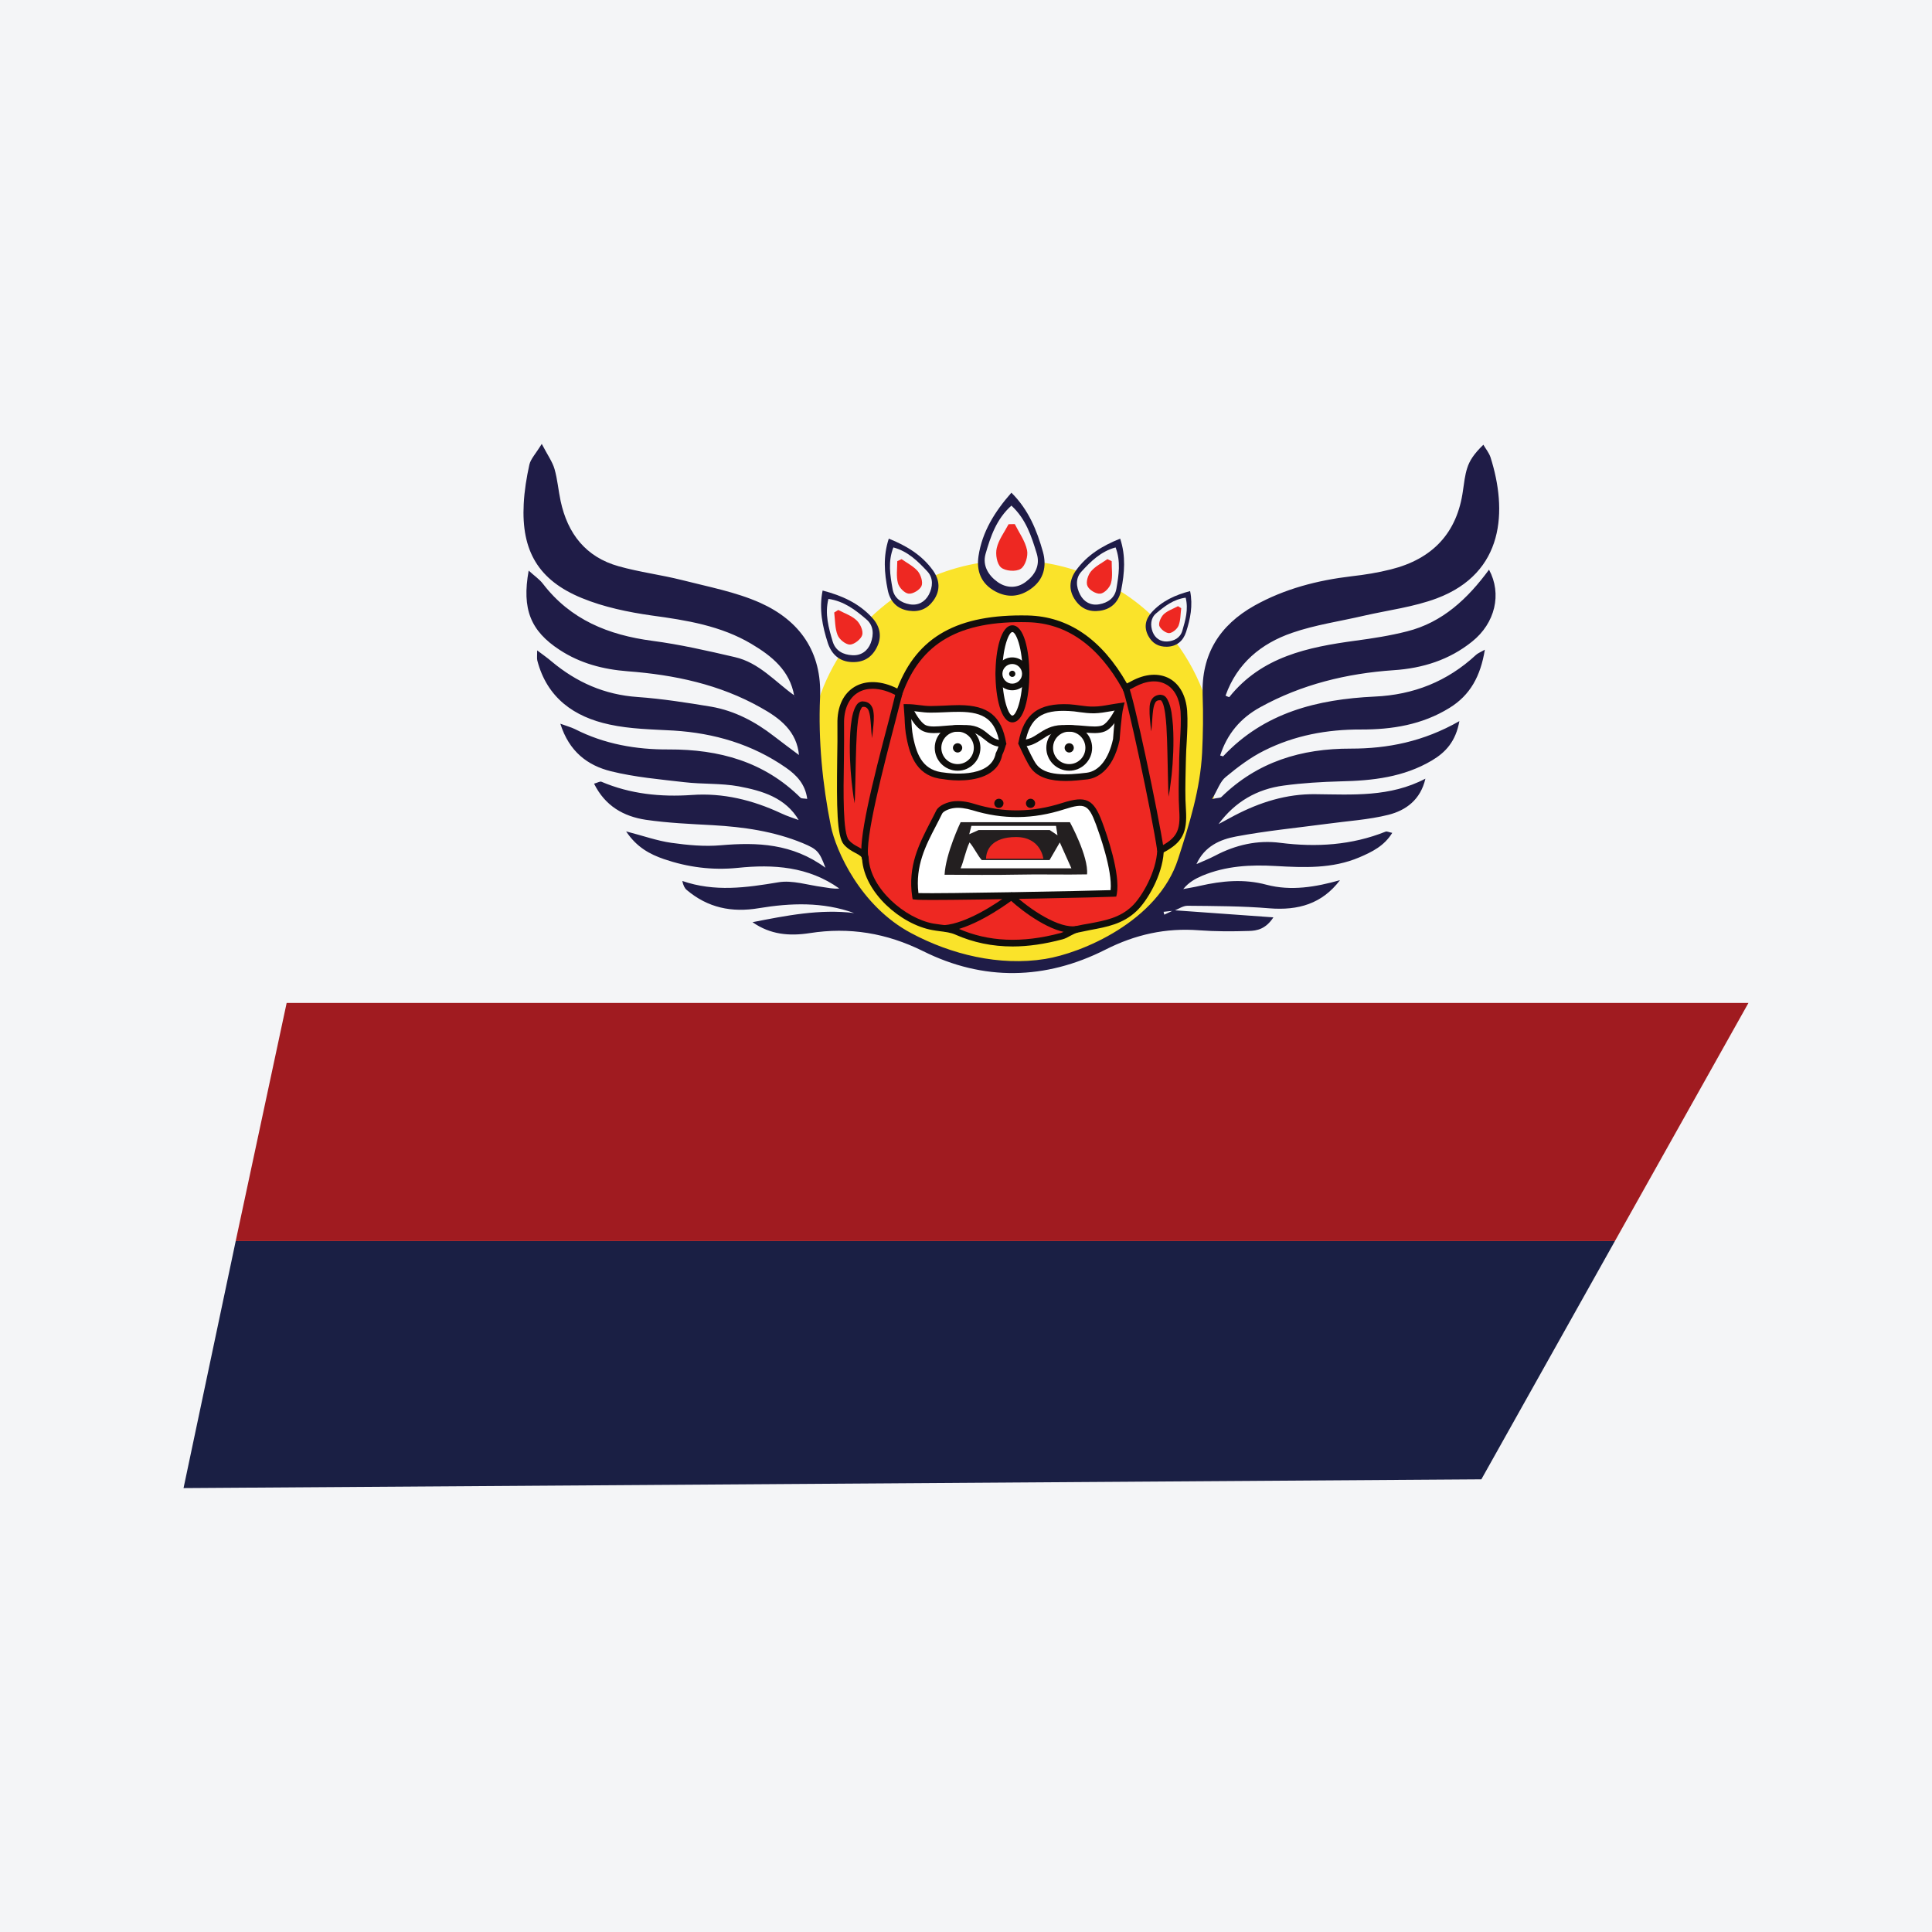 <?xml version="1.0" encoding="UTF-8"?>
<svg xmlns="http://www.w3.org/2000/svg" xmlns:xlink="http://www.w3.org/1999/xlink" width="56pt" height="56pt" viewBox="0 0 56 56" version="1.1">
<g id="surface1">
<rect x="0" y="0" width="56" height="56" style="fill:rgb(95.667%,95.776%,96.776%);fill-opacity:1;stroke:none;"/>
<path style=" stroke:none;fill-rule:nonzero;fill:rgb(97.739%,88.797%,16.785%);fill-opacity:1;" d="M 35.258 22.156 C 35.258 25.422 32.605 28.07 29.34 28.07 C 26.074 28.07 23.426 25.422 23.426 22.156 C 23.426 20.992 23.762 19.91 24.34 18.996 C 24.895 19.484 25.883 18.559 25.195 17.934 C 25.406 17.727 25.637 17.535 25.875 17.359 C 26.574 17.938 27.203 17.469 27.059 16.695 C 27.496 16.516 27.957 16.383 28.441 16.309 C 28.578 16.934 29.605 17.715 30.156 16.297 C 30.531 16.348 30.898 16.434 31.246 16.555 C 30.77 17.715 32.145 17.938 32.43 17.109 C 32.77 17.316 33.082 17.555 33.367 17.824 C 33.27 17.961 33.211 18.891 34.066 18.594 C 34.812 19.586 35.258 20.82 35.258 22.156 "/>
<path style=" stroke:none;fill-rule:nonzero;fill:rgb(100%,100%,100%);fill-opacity:1;" d="M 26.672 19.883 C 26.961 19.492 28.68 18.48 28.68 18.48 L 29.809 18.352 L 31.973 19.668 L 32.781 20.473 L 33.211 24.668 C 33.211 24.668 32.578 25.973 32.469 26.074 C 32.363 26.18 29.344 26.566 29.227 26.598 C 29.113 26.629 26.426 26.371 26.426 26.371 L 25.5 24.793 L 25 21.457 L 26.672 19.883 "/>
<path style=" stroke:none;fill-rule:nonzero;fill:rgb(12.302%,11.206%,28.02%);fill-opacity:1;" d="M 23.02 20.168 C 22.895 19.434 22.367 19.012 21.781 18.664 C 20.895 18.137 19.898 17.977 18.887 17.84 C 18.203 17.742 17.504 17.598 16.867 17.336 C 15.605 16.82 15.109 15.965 15.18 14.609 C 15.199 14.227 15.262 13.84 15.344 13.469 C 15.383 13.301 15.523 13.16 15.703 12.867 C 15.879 13.203 16.016 13.391 16.074 13.598 C 16.16 13.898 16.184 14.215 16.25 14.523 C 16.453 15.469 16.98 16.148 17.934 16.414 C 18.531 16.582 19.156 16.66 19.762 16.812 C 20.527 17.008 21.324 17.156 22.035 17.473 C 23.18 17.988 23.828 18.895 23.77 20.219 C 23.715 21.453 23.84 22.734 24.082 23.941 C 24.227 24.652 24.934 26.262 26.41 27.047 C 27.57 27.668 28.969 28.008 30.289 27.797 C 31.344 27.629 33.566 26.711 34.148 24.898 C 34.477 23.875 34.789 22.883 34.844 21.816 C 34.871 21.262 34.879 20.707 34.859 20.152 C 34.816 18.965 35.352 18.121 36.359 17.555 C 37.234 17.066 38.188 16.82 39.18 16.703 C 39.562 16.66 39.945 16.598 40.316 16.504 C 41.516 16.203 42.238 15.457 42.406 14.211 C 42.438 13.996 42.461 13.773 42.527 13.57 C 42.594 13.355 42.719 13.16 42.996 12.891 C 43.066 13.012 43.16 13.125 43.203 13.254 C 43.691 14.789 43.617 16.602 41.645 17.344 C 40.977 17.594 40.25 17.684 39.547 17.844 C 38.848 18.008 38.125 18.109 37.449 18.344 C 36.555 18.652 35.855 19.227 35.523 20.164 C 35.566 20.18 35.625 20.215 35.633 20.203 C 36.574 19.031 37.91 18.758 39.293 18.57 C 39.789 18.504 40.293 18.426 40.781 18.301 C 41.812 18.043 42.543 17.352 43.16 16.512 C 43.539 17.215 43.34 18.062 42.668 18.598 C 42.008 19.129 41.234 19.371 40.395 19.426 C 39.035 19.52 37.73 19.836 36.527 20.5 C 35.953 20.816 35.57 21.273 35.367 21.898 C 35.418 21.91 35.449 21.926 35.453 21.922 C 36.645 20.648 38.191 20.27 39.84 20.191 C 40.973 20.141 41.949 19.754 42.781 18.984 C 42.828 18.938 42.895 18.914 43.039 18.832 C 42.914 19.598 42.617 20.148 42.012 20.52 C 41.223 21.008 40.348 21.148 39.449 21.145 C 38.465 21.141 37.523 21.316 36.648 21.754 C 36.246 21.953 35.875 22.234 35.527 22.523 C 35.367 22.652 35.293 22.891 35.133 23.16 C 35.316 23.121 35.375 23.129 35.402 23.102 C 36.445 22.082 37.715 21.695 39.156 21.699 C 40.219 21.699 41.254 21.5 42.301 20.902 C 42.195 21.496 41.898 21.809 41.504 22.043 C 40.688 22.527 39.785 22.629 38.859 22.648 C 38.305 22.664 37.754 22.695 37.207 22.77 C 36.441 22.871 35.801 23.234 35.32 23.887 C 35.473 23.805 35.625 23.723 35.777 23.641 C 36.516 23.254 37.293 23.008 38.129 23.02 C 39.211 23.031 40.289 23.109 41.316 22.57 C 41.176 23.18 40.754 23.488 40.246 23.617 C 39.668 23.762 39.059 23.797 38.465 23.879 C 37.586 23.996 36.699 24.082 35.828 24.246 C 35.367 24.332 34.914 24.527 34.68 25.047 C 34.859 24.965 35.047 24.895 35.223 24.801 C 35.816 24.488 36.453 24.344 37.109 24.43 C 38.156 24.562 39.176 24.5 40.164 24.105 C 40.199 24.09 40.254 24.121 40.355 24.141 C 40.121 24.523 39.766 24.695 39.398 24.852 C 38.617 25.184 37.797 25.148 36.977 25.102 C 36.246 25.059 35.531 25.098 34.848 25.383 C 34.648 25.469 34.461 25.57 34.297 25.77 C 34.457 25.738 34.621 25.715 34.781 25.676 C 35.422 25.531 36.059 25.469 36.711 25.645 C 37.426 25.832 38.133 25.711 38.84 25.512 C 38.32 26.199 37.629 26.395 36.793 26.328 C 36.008 26.262 35.211 26.262 34.418 26.254 C 34.289 26.254 34.16 26.348 34.031 26.398 C 33.93 26.406 33.828 26.418 33.727 26.43 C 33.734 26.457 33.742 26.484 33.746 26.512 C 33.84 26.469 33.93 26.426 34.02 26.383 C 34.949 26.449 35.879 26.516 36.91 26.59 C 36.691 26.926 36.438 26.98 36.195 26.984 C 35.715 27 35.23 27 34.754 26.965 C 33.789 26.891 32.91 27.086 32.039 27.527 C 30.301 28.406 28.504 28.441 26.758 27.57 C 25.695 27.043 24.617 26.867 23.469 27.047 C 22.883 27.137 22.332 27.094 21.812 26.73 C 22.789 26.539 23.754 26.344 24.758 26.465 C 23.848 26.137 22.918 26.172 21.996 26.324 C 21.207 26.457 20.516 26.312 19.906 25.797 C 19.844 25.746 19.805 25.664 19.777 25.535 C 20.715 25.859 21.629 25.73 22.559 25.574 C 22.969 25.504 23.414 25.656 23.844 25.711 C 24.004 25.734 24.16 25.77 24.328 25.754 C 23.434 25.117 22.418 25.047 21.379 25.156 C 20.641 25.23 19.934 25.137 19.246 24.902 C 18.84 24.762 18.457 24.562 18.148 24.098 C 18.645 24.227 19.047 24.371 19.461 24.43 C 19.934 24.496 20.422 24.543 20.898 24.5 C 21.953 24.41 22.969 24.449 23.926 25.152 C 23.75 24.684 23.695 24.617 23.266 24.438 C 22.43 24.094 21.551 23.969 20.656 23.918 C 20.012 23.883 19.359 23.855 18.719 23.762 C 18.078 23.664 17.543 23.367 17.219 22.715 C 17.32 22.688 17.391 22.641 17.434 22.66 C 18.273 23.016 19.148 23.105 20.051 23.043 C 20.961 22.977 21.82 23.191 22.641 23.574 C 22.812 23.656 22.996 23.711 23.172 23.777 C 23.219 23.828 23.27 23.879 23.316 23.926 L 23.34 23.953 L 23.305 23.941 C 23.258 23.891 23.211 23.84 23.16 23.785 C 22.773 23.117 22.094 22.922 21.414 22.793 C 20.898 22.699 20.359 22.734 19.836 22.672 C 19.125 22.59 18.402 22.527 17.707 22.355 C 17.035 22.188 16.496 21.789 16.242 20.977 C 16.43 21.047 16.551 21.078 16.664 21.133 C 17.52 21.57 18.445 21.73 19.387 21.723 C 20.844 21.719 22.148 22.074 23.207 23.125 C 23.234 23.148 23.293 23.141 23.398 23.156 C 23.34 22.727 23.09 22.465 22.773 22.246 C 21.797 21.57 20.703 21.25 19.527 21.176 C 18.902 21.141 18.27 21.133 17.664 21 C 16.641 20.781 15.855 20.227 15.574 19.145 C 15.559 19.082 15.57 19.012 15.57 18.852 C 15.75 18.988 15.875 19.074 15.988 19.172 C 16.711 19.777 17.523 20.137 18.477 20.203 C 19.195 20.254 19.91 20.367 20.617 20.484 C 21.293 20.602 21.891 20.918 22.43 21.336 C 22.676 21.523 22.922 21.711 23.172 21.895 C 23.188 21.906 23.207 21.918 23.223 21.926 C 23.203 21.922 23.18 21.914 23.16 21.906 C 23.105 21.195 22.602 20.816 22.055 20.512 C 20.859 19.836 19.543 19.559 18.191 19.457 C 17.484 19.402 16.82 19.23 16.219 18.836 C 15.383 18.289 15.121 17.66 15.324 16.539 C 15.484 16.688 15.633 16.785 15.738 16.922 C 16.539 17.965 17.637 18.406 18.902 18.574 C 19.711 18.68 20.508 18.863 21.301 19.047 C 22.004 19.207 22.469 19.762 23.027 20.16 C 23.035 20.223 23.047 20.281 23.031 20.188 C 23.09 20.258 23.051 20.215 23.02 20.168 "/>
<path style=" stroke:none;fill-rule:nonzero;fill:rgb(93.321%,15.892%,13.286%);fill-opacity:1;" d="M 26.535 25.98 C 26.844 26.016 31.93 25.918 32.277 25.895 C 32.379 25.359 32.012 24.27 31.859 23.867 C 31.629 23.246 31.477 23.156 30.824 23.363 C 29.949 23.645 29.09 23.66 28.215 23.395 C 28.031 23.336 27.832 23.301 27.648 23.324 C 27.496 23.344 27.277 23.422 27.223 23.539 C 26.875 24.262 26.383 24.949 26.535 25.98 Z M 29.07 21.551 C 28.941 20.812 28.594 20.543 27.809 20.535 C 27.539 20.531 27.25 20.562 26.977 20.562 C 26.754 20.562 26.52 20.508 26.297 20.508 C 26.32 20.812 26.316 21.098 26.371 21.367 C 26.48 21.934 26.688 22.434 27.375 22.492 C 27.375 22.492 28.797 22.73 28.961 21.848 C 29.035 21.695 29.035 21.621 29.07 21.551 Z M 29.957 22.207 C 30.234 22.59 30.867 22.574 31.512 22.492 C 31.852 22.449 32.203 22.156 32.355 21.441 C 32.355 21.441 32.402 20.742 32.469 20.473 C 32.172 20.52 31.941 20.574 31.707 20.578 C 31.469 20.582 31.23 20.523 30.992 20.512 C 30.191 20.469 29.766 20.711 29.613 21.539 C 29.68 21.684 29.844 22.051 29.957 22.207 Z M 24.531 24.418 C 24.262 24.113 24.387 22.16 24.367 20.984 C 24.352 19.988 25.125 19.57 26.059 20.094 C 26.691 18.324 28.109 17.902 29.793 17.938 C 30.945 17.965 31.898 18.617 32.625 19.938 C 32.699 19.902 32.773 19.867 32.844 19.828 C 33.594 19.422 34.246 19.754 34.312 20.609 C 34.348 21.062 34.285 21.523 34.277 21.977 C 34.27 22.477 34.242 22.98 34.277 23.477 C 34.32 24.094 34.207 24.355 33.641 24.645 C 33.617 25.277 33.199 26.035 32.875 26.34 C 32.406 26.781 31.832 26.801 31.219 26.934 C 31.078 26.969 30.914 27.098 30.77 27.137 C 29.754 27.406 28.73 27.445 27.73 27 C 27.52 26.906 27.266 26.906 27.031 26.863 C 26.207 26.711 25.145 25.844 25.086 24.891 C 25.07 24.668 24.758 24.668 24.531 24.418 "/>
<path style=" stroke:none;fill-rule:nonzero;fill:rgb(6.299%,5.771%,5.077%);fill-opacity:1;" d="M 26.398 20.605 C 26.402 20.668 26.406 20.727 26.41 20.789 C 26.422 20.984 26.43 21.172 26.465 21.352 C 26.582 21.941 26.781 22.344 27.383 22.395 C 27.406 22.398 28.723 22.609 28.863 21.828 L 28.875 21.805 C 28.918 21.719 28.934 21.66 28.949 21.613 C 28.957 21.586 28.965 21.562 28.973 21.539 C 28.848 20.875 28.539 20.637 27.809 20.633 C 27.668 20.633 27.523 20.637 27.379 20.645 C 27.242 20.652 27.109 20.656 26.973 20.656 C 26.859 20.656 26.738 20.645 26.625 20.629 C 26.547 20.621 26.473 20.609 26.398 20.605 Z M 27.789 22.621 C 27.559 22.621 27.379 22.59 27.359 22.586 C 26.598 22.523 26.383 21.945 26.277 21.387 C 26.238 21.195 26.227 21.004 26.219 20.797 C 26.211 20.707 26.207 20.609 26.199 20.516 L 26.191 20.41 L 26.297 20.41 C 26.414 20.41 26.531 20.422 26.648 20.438 C 26.762 20.453 26.871 20.465 26.973 20.465 C 26.977 20.465 26.977 20.465 26.977 20.465 C 27.105 20.465 27.234 20.457 27.367 20.453 C 27.516 20.445 27.664 20.438 27.809 20.438 C 28.648 20.445 29.027 20.754 29.164 21.535 L 29.172 21.566 L 29.156 21.594 C 29.148 21.617 29.141 21.641 29.133 21.668 C 29.117 21.715 29.098 21.785 29.051 21.879 C 28.926 22.508 28.25 22.621 27.789 22.621 Z M 29.715 21.527 L 29.734 21.574 C 29.809 21.73 29.945 22.023 30.035 22.148 C 30.289 22.5 30.918 22.469 31.5 22.398 C 31.859 22.352 32.137 21.996 32.262 21.422 C 32.262 21.41 32.297 20.906 32.348 20.59 C 32.305 20.598 32.262 20.605 32.219 20.613 C 32.035 20.645 31.875 20.672 31.711 20.676 C 31.566 20.676 31.422 20.66 31.285 20.641 C 31.184 20.625 31.086 20.613 30.984 20.609 C 30.191 20.566 29.855 20.809 29.715 21.527 Z M 30.891 22.637 C 30.469 22.637 30.09 22.551 29.879 22.262 C 29.777 22.121 29.641 21.828 29.559 21.652 L 29.512 21.551 L 29.52 21.523 C 29.672 20.691 30.102 20.371 30.996 20.414 C 31.102 20.422 31.207 20.434 31.309 20.449 C 31.449 20.469 31.578 20.484 31.707 20.48 C 31.855 20.48 32.012 20.453 32.184 20.422 C 32.27 20.406 32.359 20.395 32.457 20.379 L 32.598 20.359 L 32.562 20.496 C 32.5 20.754 32.453 21.441 32.453 21.449 C 32.246 22.398 31.734 22.562 31.523 22.59 C 31.312 22.613 31.098 22.637 30.891 22.637 Z M 26.621 25.887 C 27.289 25.906 31.52 25.824 32.191 25.801 C 32.25 25.223 31.852 24.125 31.77 23.902 C 31.551 23.316 31.449 23.266 30.852 23.457 C 29.945 23.75 29.07 23.758 28.184 23.484 C 27.988 23.426 27.805 23.402 27.656 23.422 C 27.508 23.438 27.344 23.516 27.309 23.582 C 27.254 23.699 27.191 23.816 27.129 23.938 C 26.832 24.508 26.527 25.098 26.621 25.887 Z M 26.992 26.086 C 26.746 26.086 26.578 26.082 26.527 26.074 L 26.453 26.066 L 26.441 25.992 C 26.309 25.102 26.641 24.465 26.957 23.848 C 27.02 23.73 27.078 23.613 27.137 23.496 C 27.215 23.336 27.477 23.246 27.637 23.227 C 27.812 23.207 28.02 23.23 28.242 23.301 C 29.09 23.562 29.926 23.551 30.793 23.273 C 31.48 23.055 31.699 23.156 31.949 23.832 C 32.078 24.172 32.48 25.328 32.371 25.914 L 32.355 25.988 L 32.281 25.992 C 32.027 26.008 28.336 26.086 26.992 26.086 Z M 25.293 19.965 C 25.137 19.965 24.992 20 24.871 20.074 C 24.602 20.234 24.457 20.559 24.465 20.984 C 24.469 21.297 24.465 21.656 24.461 22.039 C 24.445 22.984 24.43 24.156 24.605 24.352 C 24.691 24.453 24.797 24.508 24.895 24.559 C 25.027 24.633 25.168 24.707 25.18 24.887 C 25.234 25.762 26.23 26.617 27.051 26.77 C 27.121 26.781 27.195 26.789 27.27 26.801 C 27.438 26.82 27.613 26.844 27.77 26.914 C 28.648 27.301 29.621 27.344 30.746 27.043 C 30.805 27.027 30.871 26.988 30.941 26.953 C 31.027 26.906 31.113 26.859 31.199 26.84 C 31.324 26.812 31.445 26.789 31.566 26.77 C 32.043 26.68 32.453 26.605 32.809 26.27 C 33.094 26.004 33.52 25.27 33.543 24.641 L 33.543 24.586 L 33.594 24.559 C 34.105 24.297 34.223 24.09 34.18 23.484 C 34.156 23.094 34.164 22.695 34.176 22.309 C 34.176 22.199 34.18 22.086 34.18 21.977 C 34.184 21.812 34.195 21.648 34.203 21.48 C 34.219 21.195 34.238 20.902 34.219 20.617 C 34.188 20.242 34.039 19.965 33.797 19.836 C 33.551 19.699 33.227 19.727 32.891 19.91 C 32.84 19.938 32.789 19.965 32.738 19.988 L 32.586 20.066 L 32.543 19.984 C 31.84 18.715 30.914 18.059 29.789 18.035 C 27.805 17.988 26.684 18.637 26.152 20.125 L 26.113 20.234 L 26.012 20.176 C 25.762 20.035 25.512 19.965 25.293 19.965 Z M 29.352 27.434 C 28.762 27.434 28.211 27.32 27.691 27.09 C 27.559 27.031 27.406 27.012 27.246 26.992 C 27.168 26.98 27.09 26.973 27.016 26.957 C 26.109 26.789 25.051 25.875 24.988 24.898 C 24.984 24.832 24.934 24.797 24.801 24.727 C 24.699 24.672 24.57 24.605 24.461 24.48 C 24.254 24.246 24.25 23.363 24.266 22.035 C 24.273 21.656 24.277 21.297 24.273 20.988 C 24.262 20.488 24.441 20.105 24.773 19.906 C 25.102 19.711 25.551 19.727 26.008 19.957 C 26.586 18.449 27.762 17.797 29.793 17.84 C 30.969 17.867 31.934 18.531 32.664 19.809 C 32.711 19.789 32.754 19.766 32.797 19.742 C 33.195 19.527 33.582 19.5 33.891 19.664 C 34.191 19.828 34.375 20.16 34.41 20.602 C 34.43 20.898 34.414 21.203 34.398 21.492 C 34.387 21.656 34.379 21.816 34.375 21.98 C 34.371 22.09 34.371 22.203 34.367 22.312 C 34.359 22.695 34.348 23.09 34.375 23.469 C 34.418 24.133 34.273 24.418 33.73 24.707 C 33.688 25.379 33.25 26.121 32.941 26.41 C 32.543 26.785 32.086 26.867 31.602 26.957 C 31.48 26.98 31.363 27.004 31.242 27.031 C 31.18 27.043 31.105 27.082 31.031 27.121 C 30.957 27.164 30.875 27.207 30.797 27.227 C 30.285 27.363 29.805 27.434 29.352 27.434 "/>
<path style=" stroke:none;fill-rule:nonzero;fill:rgb(12.302%,11.206%,28.02%);fill-opacity:1;" d="M 29.316 14.656 C 28.879 15.047 28.711 15.555 28.566 16.059 C 28.473 16.391 28.648 16.68 28.918 16.871 C 29.172 17.051 29.477 17.059 29.73 16.867 C 29.996 16.672 30.156 16.391 30.051 16.047 C 29.898 15.547 29.738 15.043 29.316 14.656 Z M 29.316 14.281 C 29.816 14.777 30.055 15.375 30.23 15.996 C 30.344 16.41 30.262 16.805 29.867 17.078 C 29.539 17.305 29.203 17.328 28.855 17.145 C 28.438 16.922 28.297 16.555 28.363 16.117 C 28.469 15.414 28.832 14.832 29.316 14.281 "/>
<path style=" stroke:none;fill-rule:nonzero;fill:rgb(13.73%,12.16%,12.549%);fill-opacity:1;" d="M 27.844 25.168 C 28.926 25.168 29.969 25.168 31.055 25.168 C 30.926 24.883 30.836 24.68 30.719 24.418 C 30.594 24.629 30.504 24.785 30.422 24.93 C 29.734 24.93 29.09 24.93 28.457 24.93 C 28.344 24.809 28.223 24.551 28.102 24.418 C 27.988 24.66 27.93 24.98 27.844 25.168 Z M 27.844 23.832 L 31.012 23.832 C 31.012 23.832 31.559 24.828 31.508 25.344 C 30.859 25.359 30.152 25.336 29.473 25.352 C 28.789 25.367 28.105 25.355 27.379 25.355 C 27.41 24.738 27.844 23.832 27.844 23.832 "/>
<path style=" stroke:none;fill-rule:nonzero;fill:rgb(13.73%,12.16%,12.549%);fill-opacity:1;" d="M 28.387 21.32 L 28.355 21.305 L 28.375 21.332 Z M 28.387 21.32 "/>
<path style=" stroke:none;fill-rule:nonzero;fill:rgb(93.321%,15.892%,13.286%);fill-opacity:1;" d="M 29.414 15.191 C 29.539 15.441 29.715 15.68 29.77 15.949 C 29.805 16.117 29.719 16.406 29.586 16.488 C 29.453 16.578 29.141 16.555 29.016 16.449 C 28.895 16.348 28.848 16.062 28.891 15.887 C 28.945 15.645 29.113 15.426 29.234 15.195 C 29.293 15.195 29.355 15.191 29.414 15.191 "/>
<path style=" stroke:none;fill-rule:nonzero;fill:rgb(12.302%,11.206%,28.02%);fill-opacity:1;" d="M 32.336 15.867 C 31.906 15.984 31.617 16.273 31.348 16.566 C 31.168 16.758 31.191 17.016 31.309 17.238 C 31.418 17.449 31.621 17.559 31.859 17.516 C 32.109 17.473 32.312 17.336 32.359 17.066 C 32.426 16.676 32.492 16.277 32.336 15.867 Z M 32.469 15.613 C 32.637 16.121 32.594 16.613 32.5 17.094 C 32.438 17.414 32.242 17.652 31.883 17.703 C 31.582 17.746 31.344 17.648 31.172 17.402 C 30.965 17.109 30.992 16.809 31.188 16.535 C 31.504 16.094 31.949 15.82 32.469 15.613 "/>
<path style=" stroke:none;fill-rule:nonzero;fill:rgb(93.321%,15.892%,13.286%);fill-opacity:1;" d="M 32.223 16.266 C 32.219 16.477 32.258 16.703 32.203 16.902 C 32.168 17.031 32.012 17.195 31.895 17.207 C 31.77 17.223 31.566 17.098 31.52 16.984 C 31.469 16.875 31.535 16.664 31.625 16.559 C 31.746 16.414 31.938 16.32 32.098 16.207 C 32.141 16.227 32.18 16.246 32.223 16.266 "/>
<path style=" stroke:none;fill-rule:nonzero;fill:rgb(12.302%,11.206%,28.02%);fill-opacity:1;" d="M 34.367 17.324 C 34.012 17.371 33.754 17.574 33.508 17.781 C 33.348 17.918 33.34 18.129 33.41 18.316 C 33.48 18.496 33.633 18.602 33.828 18.594 C 34.031 18.582 34.207 18.492 34.27 18.285 C 34.359 17.977 34.453 17.664 34.367 17.324 Z M 34.496 17.133 C 34.582 17.555 34.5 17.945 34.379 18.32 C 34.297 18.57 34.117 18.738 33.824 18.746 C 33.578 18.75 33.402 18.648 33.285 18.434 C 33.148 18.18 33.203 17.941 33.387 17.742 C 33.68 17.422 34.062 17.246 34.496 17.133 "/>
<path style=" stroke:none;fill-rule:nonzero;fill:rgb(93.321%,15.892%,13.286%);fill-opacity:1;" d="M 34.238 17.629 C 34.215 17.801 34.223 17.98 34.16 18.137 C 34.121 18.234 33.977 18.352 33.883 18.352 C 33.781 18.348 33.633 18.23 33.602 18.137 C 33.578 18.043 33.652 17.883 33.73 17.805 C 33.844 17.699 34.004 17.648 34.145 17.57 C 34.176 17.59 34.207 17.609 34.238 17.629 "/>
<path style=" stroke:none;fill-rule:nonzero;fill:rgb(12.302%,11.206%,28.02%);fill-opacity:1;" d="M 25.871 17.066 C 25.914 17.336 26.121 17.473 26.367 17.516 C 26.609 17.559 26.809 17.449 26.922 17.238 C 27.039 17.016 27.059 16.758 26.883 16.566 C 26.609 16.273 26.324 15.984 25.895 15.867 C 25.734 16.277 25.801 16.676 25.871 17.066 Z M 27.043 16.535 C 27.238 16.809 27.266 17.109 27.059 17.402 C 26.883 17.648 26.648 17.746 26.348 17.703 C 25.984 17.652 25.793 17.414 25.73 17.094 C 25.633 16.613 25.594 16.121 25.762 15.613 C 26.281 15.82 26.727 16.094 27.043 16.535 "/>
<path style=" stroke:none;fill-rule:nonzero;fill:rgb(93.321%,15.892%,13.286%);fill-opacity:1;" d="M 26.008 16.266 C 26.008 16.477 25.973 16.703 26.027 16.902 C 26.059 17.031 26.219 17.195 26.336 17.207 C 26.457 17.223 26.664 17.098 26.711 16.984 C 26.758 16.875 26.691 16.664 26.605 16.559 C 26.48 16.414 26.293 16.32 26.133 16.207 C 26.09 16.227 26.047 16.246 26.008 16.266 "/>
<path style=" stroke:none;fill-rule:nonzero;fill:rgb(12.302%,11.206%,28.02%);fill-opacity:1;" d="M 24.137 18.598 C 24.219 18.867 24.445 18.98 24.707 18.992 C 24.957 19.008 25.152 18.867 25.238 18.641 C 25.332 18.395 25.324 18.129 25.113 17.953 C 24.801 17.684 24.469 17.426 24.012 17.359 C 23.902 17.801 24.02 18.203 24.137 18.598 Z M 25.277 17.902 C 25.512 18.156 25.578 18.465 25.402 18.789 C 25.254 19.066 25.023 19.199 24.707 19.191 C 24.332 19.184 24.102 18.961 23.996 18.641 C 23.84 18.156 23.734 17.66 23.844 17.117 C 24.402 17.262 24.895 17.484 25.277 17.902 "/>
<path style=" stroke:none;fill-rule:nonzero;fill:rgb(93.321%,15.892%,13.286%);fill-opacity:1;" d="M 24.18 17.754 C 24.207 17.973 24.199 18.207 24.277 18.406 C 24.328 18.535 24.512 18.684 24.637 18.684 C 24.762 18.68 24.957 18.527 24.992 18.406 C 25.027 18.285 24.934 18.078 24.828 17.98 C 24.684 17.844 24.477 17.777 24.297 17.68 C 24.258 17.703 24.219 17.73 24.18 17.754 "/>
<path style=" stroke:none;fill-rule:nonzero;fill:rgb(6.267%,5.734%,5.048%);fill-opacity:1;" d="M 30.992 21.207 C 30.73 21.207 30.523 21.418 30.523 21.676 C 30.523 21.938 30.73 22.148 30.992 22.148 C 31.25 22.148 31.461 21.938 31.461 21.676 C 31.461 21.418 31.25 21.207 30.992 21.207 Z M 30.992 22.34 C 30.625 22.34 30.328 22.043 30.328 21.676 C 30.328 21.312 30.625 21.016 30.992 21.016 C 31.355 21.016 31.656 21.312 31.656 21.676 C 31.656 22.043 31.355 22.34 30.992 22.34 "/>
<path style=" stroke:none;fill-rule:nonzero;fill:rgb(6.299%,5.771%,5.077%);fill-opacity:1;" d="M 31.125 21.676 C 31.125 21.75 31.066 21.812 30.992 21.812 C 30.918 21.812 30.859 21.75 30.859 21.676 C 30.859 21.602 30.918 21.543 30.992 21.543 C 31.066 21.543 31.125 21.602 31.125 21.676 "/>
<path style=" stroke:none;fill-rule:nonzero;fill:rgb(100%,100%,100%);fill-opacity:1;" d="M 29.738 19.531 C 29.738 20.254 29.562 20.84 29.344 20.84 C 29.129 20.84 28.953 20.254 28.953 19.531 C 28.953 18.809 29.129 18.223 29.344 18.223 C 29.562 18.223 29.738 18.809 29.738 19.531 "/>
<path style=" stroke:none;fill-rule:nonzero;fill:rgb(6.299%,5.771%,5.077%);fill-opacity:1;" d="M 29.344 18.32 C 29.242 18.32 29.051 18.781 29.051 19.531 C 29.051 20.281 29.242 20.742 29.344 20.742 C 29.449 20.742 29.641 20.281 29.641 19.531 C 29.641 18.781 29.449 18.32 29.344 18.32 Z M 29.344 20.938 C 29.012 20.938 28.855 20.207 28.855 19.531 C 28.855 18.855 29.012 18.125 29.344 18.125 C 29.68 18.125 29.836 18.855 29.836 19.531 C 29.836 20.207 29.68 20.938 29.344 20.938 "/>
<path style=" stroke:none;fill-rule:nonzero;fill:rgb(6.267%,5.734%,5.048%);fill-opacity:1;" d="M 29.34 19.246 C 29.184 19.246 29.055 19.375 29.055 19.531 C 29.055 19.688 29.184 19.816 29.34 19.816 C 29.496 19.816 29.625 19.688 29.625 19.531 C 29.625 19.375 29.496 19.246 29.34 19.246 Z M 29.34 20.008 C 29.078 20.008 28.863 19.793 28.863 19.531 C 28.863 19.27 29.078 19.055 29.34 19.055 C 29.605 19.055 29.82 19.27 29.82 19.531 C 29.82 19.793 29.605 20.008 29.34 20.008 "/>
<path style=" stroke:none;fill-rule:nonzero;fill:rgb(6.299%,5.771%,5.077%);fill-opacity:1;" d="M 29.43 19.531 C 29.43 19.582 29.391 19.621 29.34 19.621 C 29.293 19.621 29.25 19.582 29.25 19.531 C 29.25 19.48 29.293 19.441 29.34 19.441 C 29.391 19.441 29.43 19.48 29.43 19.531 "/>
<path style=" stroke:none;fill-rule:nonzero;fill:rgb(6.267%,5.734%,5.048%);fill-opacity:1;" d="M 27.758 21.207 C 27.496 21.207 27.285 21.418 27.285 21.676 C 27.285 21.938 27.496 22.148 27.758 22.148 C 28.016 22.148 28.227 21.938 28.227 21.676 C 28.227 21.418 28.016 21.207 27.758 21.207 Z M 27.758 22.34 C 27.391 22.34 27.094 22.043 27.094 21.676 C 27.094 21.312 27.391 21.016 27.758 21.016 C 28.121 21.016 28.418 21.312 28.418 21.676 C 28.418 22.043 28.121 22.34 27.758 22.34 "/>
<path style=" stroke:none;fill-rule:nonzero;fill:rgb(6.299%,5.771%,5.077%);fill-opacity:1;" d="M 27.891 21.676 C 27.891 21.75 27.828 21.812 27.758 21.812 C 27.684 21.812 27.621 21.75 27.621 21.676 C 27.621 21.602 27.684 21.543 27.758 21.543 C 27.828 21.543 27.891 21.602 27.891 21.676 "/>
<path style=" stroke:none;fill-rule:nonzero;fill:rgb(6.299%,5.771%,5.077%);fill-opacity:1;" d="M 29.086 23.285 C 29.086 23.359 29.027 23.418 28.953 23.418 C 28.879 23.418 28.82 23.359 28.82 23.285 C 28.82 23.211 28.879 23.152 28.953 23.152 C 29.027 23.152 29.086 23.211 29.086 23.285 "/>
<path style=" stroke:none;fill-rule:nonzero;fill:rgb(6.299%,5.771%,5.077%);fill-opacity:1;" d="M 30.004 23.285 C 30.004 23.359 29.945 23.418 29.871 23.418 C 29.797 23.418 29.738 23.359 29.738 23.285 C 29.738 23.211 29.797 23.152 29.871 23.152 C 29.945 23.152 30.004 23.211 30.004 23.285 "/>
<path style=" stroke:none;fill-rule:nonzero;fill:rgb(6.299%,5.771%,5.077%);fill-opacity:1;" d="M 29.629 21.637 C 29.621 21.637 29.617 21.637 29.609 21.637 L 29.613 21.445 C 29.82 21.445 29.949 21.363 30.102 21.262 C 30.273 21.152 30.469 21.023 30.781 21.016 C 31.027 21.008 31.234 21.023 31.418 21.039 C 31.648 21.059 31.832 21.074 31.957 21.023 C 32.113 20.957 32.301 20.629 32.383 20.438 L 32.559 20.512 C 32.535 20.57 32.309 21.086 32.027 21.199 C 31.859 21.27 31.656 21.25 31.402 21.23 C 31.223 21.215 31.023 21.199 30.789 21.207 C 30.527 21.215 30.371 21.316 30.207 21.426 C 30.047 21.527 29.883 21.637 29.629 21.637 "/>
<path style=" stroke:none;fill-rule:nonzero;fill:rgb(6.299%,5.771%,5.077%);fill-opacity:1;" d="M 29.055 21.648 C 28.801 21.648 28.66 21.535 28.527 21.426 C 28.391 21.316 28.266 21.215 28.008 21.207 C 27.773 21.199 27.574 21.215 27.395 21.23 C 27.141 21.25 26.938 21.27 26.77 21.199 C 26.484 21.086 26.262 20.57 26.238 20.512 L 26.418 20.438 C 26.496 20.629 26.684 20.957 26.84 21.023 C 26.965 21.074 27.148 21.059 27.379 21.039 C 27.562 21.023 27.77 21.008 28.016 21.016 C 28.336 21.023 28.504 21.156 28.648 21.277 C 28.773 21.379 28.871 21.457 29.07 21.457 L 29.074 21.648 C 29.066 21.648 29.059 21.648 29.055 21.648 "/>
<path style=" stroke:none;fill-rule:nonzero;fill:rgb(6.299%,5.771%,5.077%);fill-opacity:1;" d="M 24.992 24.918 C 24.848 24.434 25.293 22.652 25.766 20.867 C 25.855 20.512 25.93 20.227 25.965 20.074 L 26.156 20.113 C 26.117 20.273 26.043 20.555 25.949 20.918 C 25.633 22.133 25.039 24.391 25.176 24.863 L 24.992 24.918 "/>
<path style=" stroke:none;fill-rule:nonzero;fill:rgb(6.299%,5.771%,5.077%);fill-opacity:1;" d="M 31.086 27.043 C 30.473 27.043 29.656 26.426 29.309 26.113 C 29.051 26.301 28.125 26.949 27.387 27.008 L 27.371 26.816 C 28.004 26.766 28.879 26.203 29.254 25.91 L 29.32 25.859 L 29.379 25.918 C 29.844 26.359 30.715 26.934 31.203 26.84 L 31.238 27.031 C 31.191 27.039 31.141 27.043 31.086 27.043 "/>
<path style=" stroke:none;fill-rule:nonzero;fill:rgb(6.299%,5.771%,5.077%);fill-opacity:1;" d="M 33.543 24.66 C 33.391 23.602 32.66 20.195 32.543 19.984 L 32.711 19.891 C 32.844 20.125 33.586 23.617 33.734 24.633 L 33.543 24.66 "/>
<path style=" stroke:none;fill-rule:nonzero;fill:rgb(6.299%,5.771%,5.077%);fill-opacity:1;" d="M 33.367 21.199 C 33.367 21.199 33.359 21.137 33.348 21.023 C 33.34 20.91 33.316 20.754 33.32 20.555 C 33.324 20.461 33.32 20.336 33.422 20.223 C 33.477 20.168 33.555 20.141 33.625 20.137 L 33.637 20.137 L 33.66 20.141 L 33.664 20.141 L 33.684 20.145 C 33.699 20.145 33.734 20.16 33.758 20.176 C 33.797 20.207 33.82 20.238 33.836 20.27 C 33.906 20.398 33.934 20.523 33.957 20.652 C 33.977 20.781 33.988 20.91 34 21.039 C 34.031 21.559 34 22.074 33.961 22.457 C 33.941 22.648 33.914 22.809 33.902 22.918 C 33.883 23.031 33.871 23.094 33.871 23.094 C 33.871 23.094 33.867 23.027 33.863 22.918 C 33.859 22.805 33.855 22.645 33.852 22.453 C 33.84 22.07 33.84 21.559 33.809 21.051 C 33.801 20.926 33.789 20.801 33.773 20.68 C 33.754 20.562 33.734 20.441 33.691 20.355 C 33.68 20.332 33.664 20.316 33.66 20.309 C 33.656 20.312 33.672 20.305 33.652 20.301 L 33.633 20.297 L 33.629 20.293 L 33.621 20.293 C 33.617 20.293 33.652 20.297 33.637 20.297 L 33.629 20.297 C 33.582 20.293 33.547 20.305 33.52 20.324 C 33.465 20.371 33.441 20.477 33.426 20.566 C 33.402 20.75 33.395 20.914 33.387 21.023 C 33.379 21.137 33.367 21.199 33.367 21.199 "/>
<path style=" stroke:none;fill-rule:nonzero;fill:rgb(6.299%,5.771%,5.077%);fill-opacity:1;" d="M 25.277 21.395 C 25.277 21.395 25.27 21.328 25.258 21.219 C 25.25 21.105 25.242 20.941 25.219 20.758 C 25.203 20.668 25.18 20.562 25.125 20.52 C 25.098 20.496 25.062 20.484 25.016 20.488 L 25.008 20.488 C 24.992 20.488 25.027 20.488 25.023 20.488 L 25.012 20.488 L 24.992 20.496 C 24.973 20.5 24.988 20.504 24.984 20.504 C 24.98 20.508 24.965 20.527 24.957 20.547 C 24.91 20.633 24.891 20.758 24.871 20.875 C 24.855 20.996 24.844 21.121 24.836 21.246 C 24.805 21.75 24.805 22.262 24.793 22.645 C 24.789 22.836 24.785 22.996 24.781 23.109 C 24.777 23.223 24.773 23.285 24.773 23.285 C 24.773 23.285 24.762 23.223 24.742 23.113 C 24.727 23 24.703 22.84 24.684 22.648 C 24.645 22.266 24.613 21.754 24.645 21.234 C 24.652 21.102 24.668 20.973 24.688 20.844 C 24.711 20.715 24.738 20.59 24.809 20.465 C 24.828 20.43 24.848 20.402 24.887 20.371 C 24.91 20.355 24.949 20.336 24.957 20.336 L 24.98 20.332 L 24.984 20.332 L 25.008 20.328 L 25.02 20.332 C 25.09 20.332 25.168 20.359 25.223 20.414 C 25.324 20.531 25.32 20.652 25.328 20.75 C 25.332 20.949 25.305 21.105 25.297 21.219 C 25.285 21.328 25.277 21.395 25.277 21.395 "/>
<path style=" stroke:none;fill-rule:nonzero;fill:rgb(100%,100%,100%);fill-opacity:1;" d="M 28.156 23.938 C 28.152 23.961 28.094 24.18 28.094 24.18 L 28.367 24.059 L 30.426 24.059 L 30.652 24.211 L 30.609 23.938 L 28.156 23.938 "/>
<path style=" stroke:none;fill-rule:nonzero;fill:rgb(93.321%,15.892%,13.286%);fill-opacity:1;" d="M 28.582 24.891 C 28.582 24.641 28.746 24.262 29.449 24.262 C 30.176 24.262 30.242 24.891 30.242 24.891 L 28.582 24.891 "/>
<path style=" stroke:none;fill-rule:nonzero;fill:rgb(10.222%,12.146%,26.68%);fill-opacity:1;" d="M 42.938 42.879 L 5.32 43.133 L 6.832 35.973 L 46.809 35.973 L 42.938 42.879 "/>
<path style=" stroke:none;fill-rule:nonzero;fill:rgb(62.836%,10.703%,12.84%);fill-opacity:1;" d="M 46.809 35.973 L 6.832 35.973 L 8.309 29.07 L 50.68 29.07 L 46.809 35.973 "/>
</g>
</svg>
